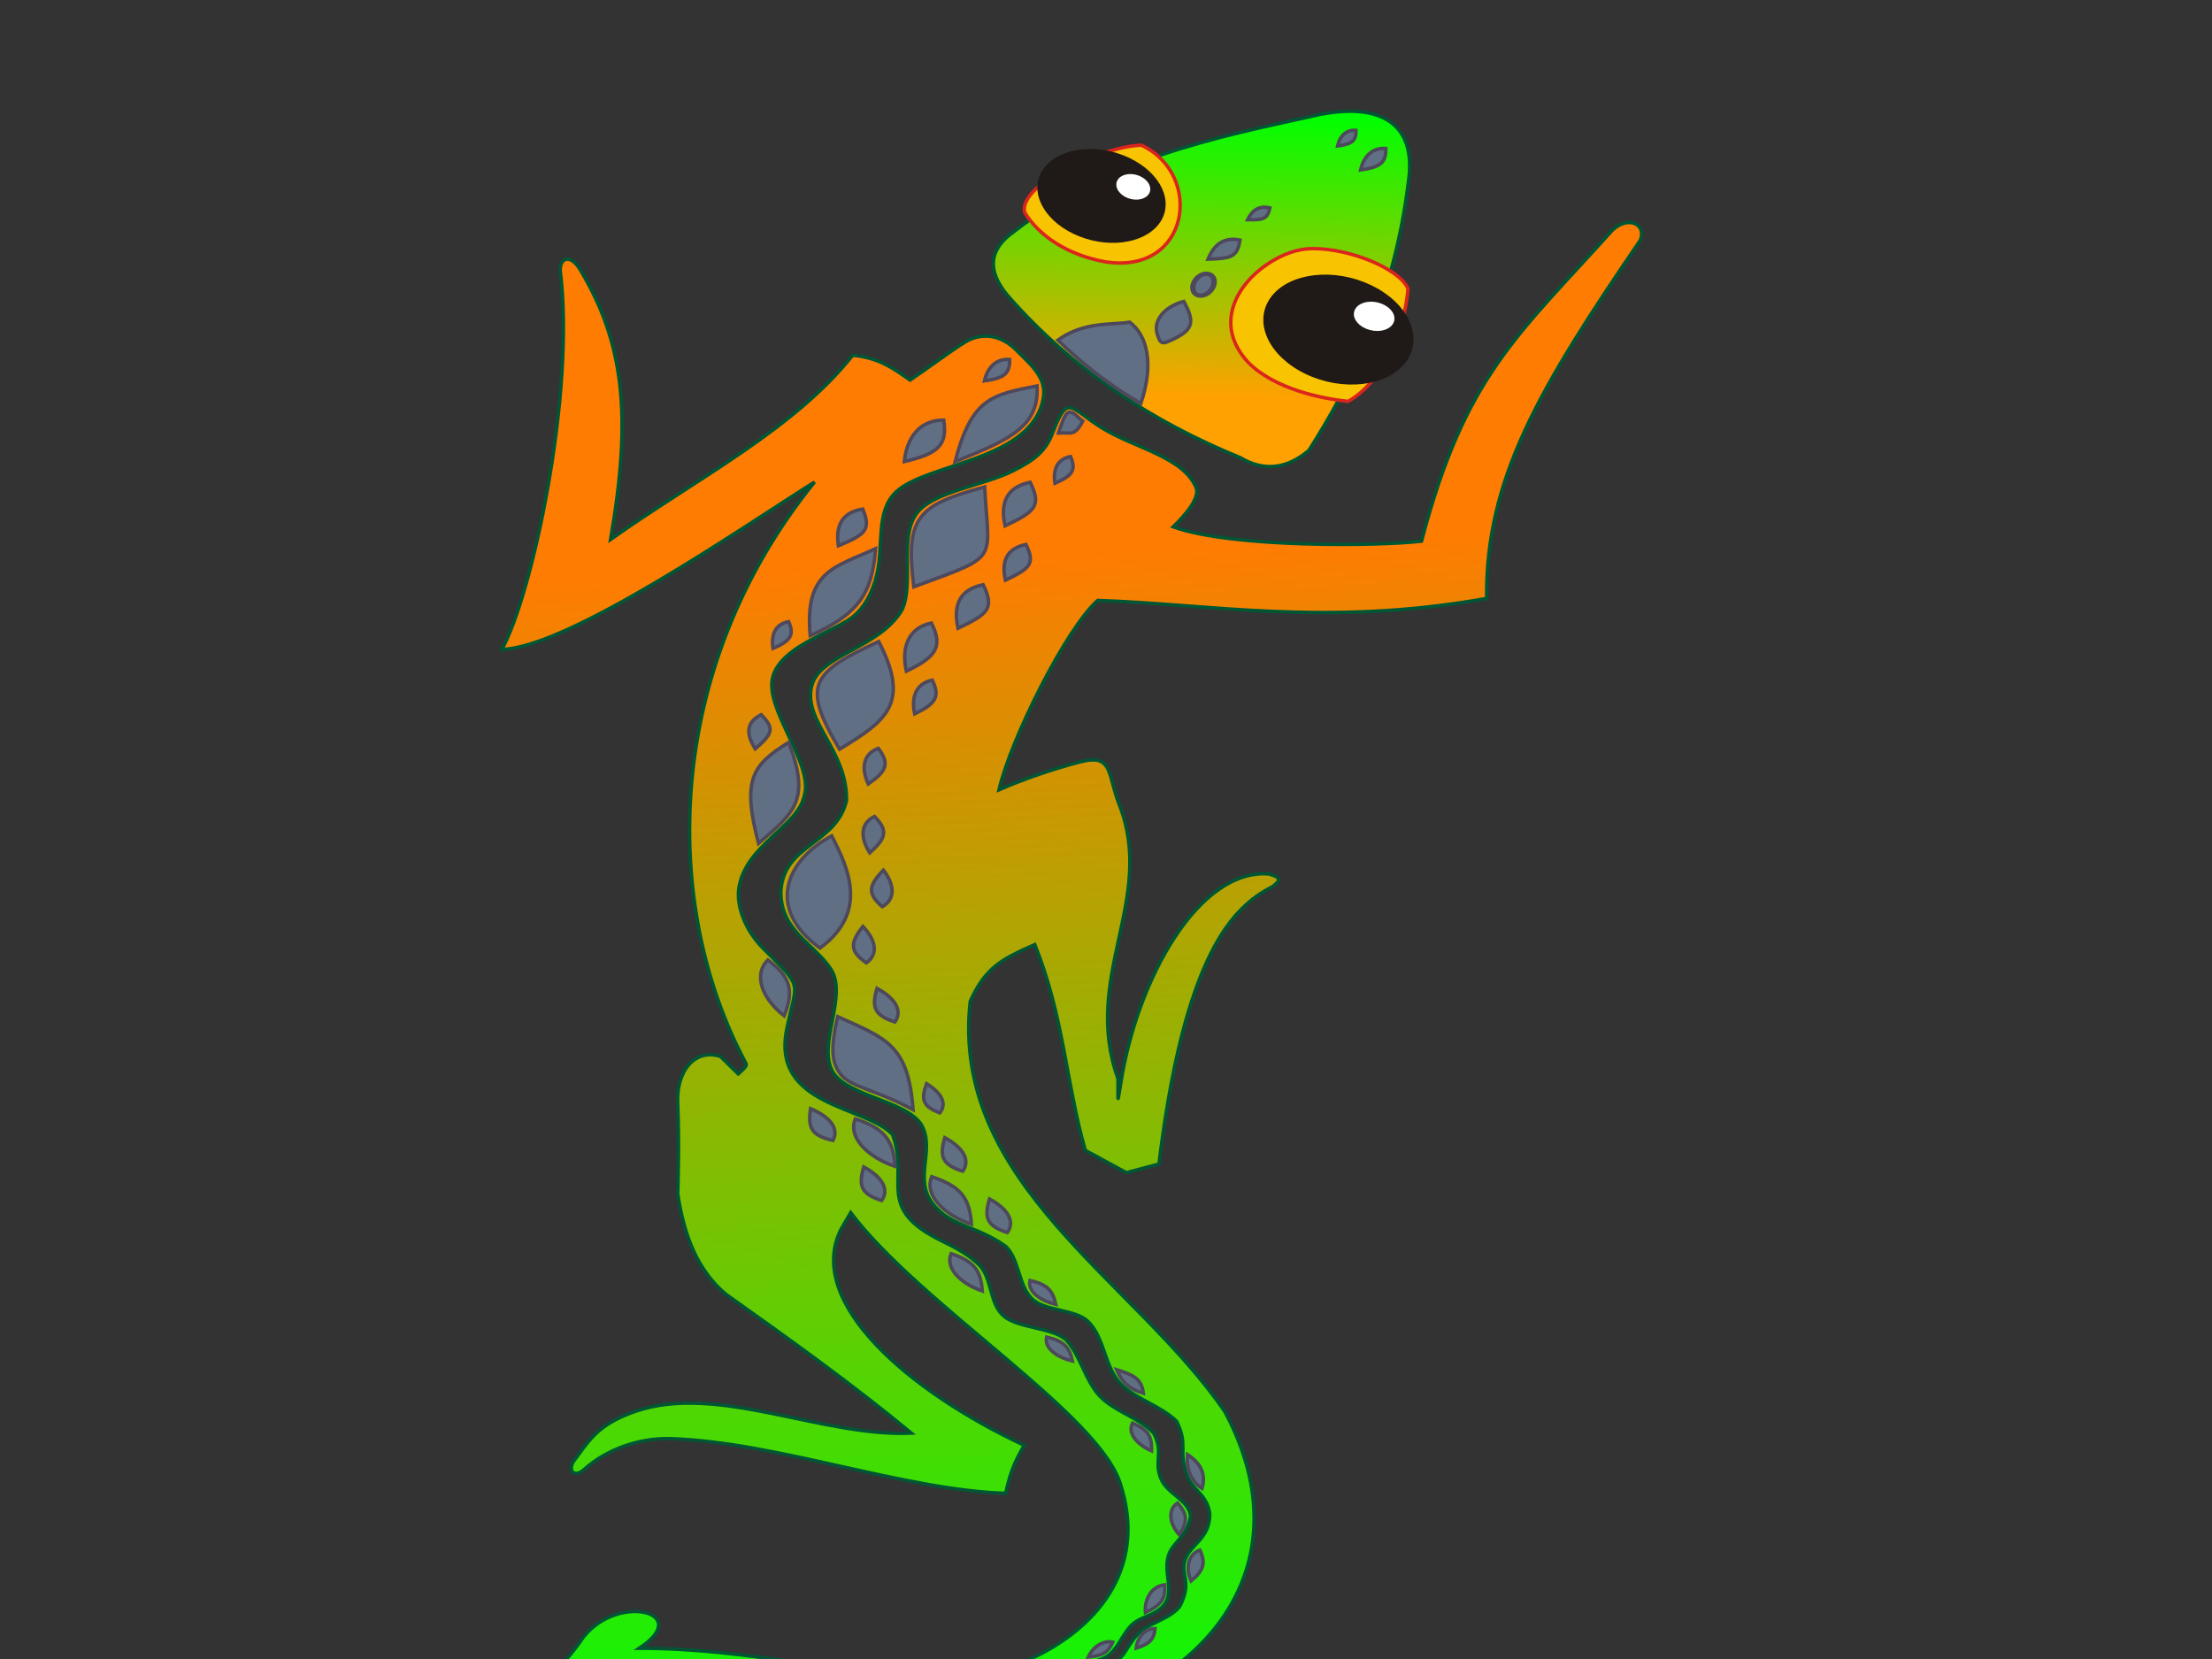 <?xml version="1.0"?><svg width="640" height="480" xmlns="http://www.w3.org/2000/svg">
 <rect width="100%" height="100%" fill="#333333" stroke="none"/>
 <title>gecko</title>
 <defs>
  <linearGradient y2="1" x2="1" y1="0.207" x1="0.969" id="svg_3">
   <stop stop-color="#ff7c02" offset="0"/>
   <stop stop-color="#00ff04" offset="1"/>
  </linearGradient>
  <linearGradient y2="0.801" x2="0.816" y1="0.043" x1="0.832" id="svg_4">
   <stop stop-color="#00ff00" offset="0"/>
   <stop stop-color="#ffa100" offset="1"/>
  </linearGradient>
 </defs>
 <g>
  <title>Layer 1</title>
  <path fill="url(#svg_3)" stroke="#005634" stroke-width="0.997" id="path2993" d="m167.907,78.085c12.688,21.261 14.948,42.085 8.758,77.99c25.021,-17.719 53.083,-31.884 70.059,-53.315c7.924,0.829 11.832,3.929 16.599,7.198c4.28,-2.847 11.991,-8.625 16.067,-11.087c3.254,-1.965 9.125,-3.091 14.572,2.341c4.188,4.175 8.771,8 7.959,13.53c-2.748,18.702 -33.658,19.091 -42.664,27.595c-5.997,5.663 -3.506,15.279 -5.582,23.996c-1.11,4.667 -3.514,10.106 -8.307,13.11c-6.909,4.33 -19.224,8.148 -21.696,16.124c-2.866,9.243 11.901,25.42 9.034,34.664c-1.858,8.886 -16.763,14.182 -18.884,26.429c-0.907,5.237 1.682,12.396 6.98,17.721c11.907,11.967 9.75,8.96 6.823,23.432c-4.527,22.387 22.856,22.06 30.611,30.458c5.023,13.418 -5.317,21.25 14.326,30.781c4.064,1.971 7.942,4.108 10.901,7.059c3.67,4.041 2.792,11.297 7.071,14.763c4.28,3.466 13.719,3.147 17.878,6.728c4.229,4.568 5.538,11.801 9.766,16.291c4.229,4.491 11.383,6.24 15.612,10.747c2.941,5.581 0.1,7.989 2.001,12.955c1.829,4.775 8.159,6.154 8.675,11.124c-1.026,6.13 -5.147,7.361 -6.414,11.393c-1.53,4.868 1.889,10.411 -1.328,14.318c-2.568,3.064 -6.503,3.198 -9.069,5.528c-2.567,2.331 -3.771,6.13 -6.339,8.462c-2.933,2.88 -8.592,2.36 -12.018,4.14c-3.023,1.569 -3.695,3.842 -6.719,5.412c-3.07,1.04 -5.641,0.659 -7.938,1.3c-3.356,0.937 -3.642,2.497 -7.612,3.014c-3.411,0.246 -5.583,-1.411 -8.002,-1.464c-2.74,-0.061 -4.865,1.178 -7.607,1.117l-0.289,0.931c7.766,-1.166 10.988,1.833 16.359,1.202c4.76,-0.075 5.224,-2.478 8.208,-2.843c2.724,-0.334 5.453,-0.45 8.178,-1.083c4.242,-1.094 4.535,-4.101 7.647,-5.468c3.415,-1.499 6.947,-1 11.266,-3.592c3.315,-2.863 3.975,-6.252 7.289,-9.113c2.924,-2.525 8.278,-3.587 11.204,-7.09c3.859,-7.317 0.141,-9.015 1.571,-13.519c1.431,-4.504 7.115,-5.958 7.183,-13.274c-0.787,-5.858 -5,-6.753 -6.616,-11.28c-2.66,-7.454 0.503,-8.41 -2.999,-15.576c-4.301,-4.333 -11.733,-6.366 -16.034,-10.698c-4.872,-4.909 -4.65,-13.222 -9.525,-18.132c-3.75,-3.693 -12.54,-2.928 -16.288,-6.622c-3.991,-3.93 -3.563,-11.209 -7.554,-15.141c-8.466,-6.1 -15.931,-5.617 -21.161,-12.375c-5.719,-7.388 0.888,-15.494 -3.279,-22.846c-4.368,-6.878 -21.108,-8.175 -25.475,-15.052c-4.949,-7.794 4.293,-22.08 -0.657,-29.875c-4.842,-7.464 -14.505,-11.033 -14.526,-22.39c0.618,-13.948 15.968,-13.618 18.998,-26.485c0.249,-14.425 -12.331,-22.669 -10.147,-32.824c2.051,-9.54 19.597,-11.008 26.246,-22.417c3.653,-7.98 -1.296,-21.907 4.813,-28.565c5.284,-5.758 18.866,-7.381 27.264,-11.587c6.188,-3.1 9.443,-5.657 11.482,-11.018c4.404,-11.577 4.92,-7.161 14.404,-1.316c9.269,5.712 23.355,8.276 27.072,17.146c1.184,2.826 -2.655,7.571 -6.605,11.397c17.298,6.177 59.995,5.568 71.84,4.136c12.541,-47.832 27.769,-59.446 55.188,-89.933c4.628,-4.445 10.078,-1.701 8.076,2.932c-29.234,42.821 -44.761,68.94 -44.412,103.582c-46.149,8.236 -80.35,1.611 -112.546,0.577c-9.164,8.112 -25.291,40.417 -28.541,54.77c6.774,-2.991 16.17,-6.199 23.539,-8.081c9.548,-2.445 7.755,3.531 11.26,12.435c10.719,27.233 -10.983,49.797 -0.396,79.191c0.12,5.9 -0.387,8.934 0.872,1.002c4.761,-29.862 22.518,-61.787 42.783,-60.18c4.054,1.143 3.196,1.996 0.955,3.758c-5.065,2.434 -9.745,6.528 -13.608,12.159c-10.68,15.571 -16.023,42.592 -19.139,68.015l-9.434,2.498l-11.884,-6.46c-5.691,-20.067 -6.171,-38.588 -14.603,-59.539c-9.63,4.258 -14.254,6.613 -18.686,16.439c-5.818,52.661 47.827,80.783 73.723,118.773c26.975,50.732 -15.584,87.721 -61.08,89.709c-43.469,2.699 -70.422,-18.37 -108.786,-16.399c12.558,3.547 13.707,12.674 2.541,11.856l-30.54,-4.853c3.102,-3.763 9.197,-10.654 11.331,-13.896c9.512,-14.451 33.476,-8.785 17.058,1.969c33.542,0.048 59.274,8.136 88.911,8.668c22.224,0.361 61.867,-19.166 50.456,-55.668c-5.614,-20.391 -57.668,-51.934 -78.198,-79.017l-2.797,4.799c-10.546,20.998 19.616,46.885 52.988,62.476c-2.026,3.842 -3.676,6.226 -5.351,13.91c-29.446,-0.898 -65.717,-14.682 -96.637,-15.801c-9.883,-0.357 -19.233,3.431 -25.327,8.917c-2.626,2.417 -4.795,0.604 -3.131,-2.285c4.391,-5.769 6.753,-10.67 17.857,-14.519c23.816,-8.254 53.915,7.448 79.946,6.267c-17.422,-14.384 -35.589,-27.342 -53.655,-40.167c-8.092,-6.819 -12.053,-16.627 -13.931,-29.03c0.059,-2.852 0.476,-14.654 -0.019,-26.293c-0.404,-9.511 5.134,-15.873 12.391,-13.473c2.726,2.588 2.4,2.431 5.126,5.019c0.974,-0.893 2.672,-2.218 2.282,-2.944c-24.802,-46.172 -23.799,-114.394 19.795,-168.28c-20.314,12.783 -71.158,47.979 -90.48,48.424c8.734,-15.603 21.342,-73.947 16.911,-109.585c-0.143,-3.94 3.063,-4.832 5.811,-0.225l0,0z" class="fil0 str0"/>
  <path fill="url(#svg_4)" stroke="#005634" stroke-width="0.997" id="path2995" d="m291.346,85.288c18.854,21.606 41.794,36.626 67.533,47.142c7.025,4.16 13.62,3.12 19.786,-2.08c12.187,-18.95 24.804,-44.485 28.82,-77.646c2.724,-18.14 -9.607,-23.455 -27.959,-19.065c-27.243,6.009 -59.217,12.364 -86.029,33.277c-7.325,5.058 -8.041,11.181 -2.151,18.372l0,0z" class="fil0 str0"/>
  <path fill="#f8c300" stroke="#da251d" stroke-width="0.997" id="path2997" d="m330.273,42.024c18.121,8.511 13.968,37.614 -10.56,33.714c-10.601,-1.926 -19.047,-7.349 -23.261,-14.3c-1.849,-8.319 23.314,-19.289 33.821,-19.414l0,0z" class="fil1 str1"/>
  <ellipse fill="#1f1a17" stroke="#1f1a17" stroke-width="0.176" cy="25.809" cx="67.819" id="ellipse2999" ry="1.385" rx="1.718" transform="matrix(9.244, 4.427, -5.494, 7.45, -166.42, -435.827)" class="fil2 str2"/>
  <ellipse fill="#ffffff" stroke="#ffffff" stroke-width="0.176" cy="21.308" cx="69.365" id="ellipse3001" ry="0.311" rx="0.394" transform="matrix(8.864, 4.906, -6.088, 7.143, -157.23, -438.446)" class="fil3 str3"/>
  <path fill="#f8c300" stroke="#da251d" stroke-width="0.997" id="path3003" d="m366.591,76.498c-8.684,5.831 -15.576,17.408 -5.459,28.338c7.614,7.717 21.181,10.482 28.89,11.299c10.25,-5.661 16.509,-21.168 17.354,-32.59c-2.274,-5.624 -16.527,-11.666 -27.56,-11.617c-4.205,0.019 -8.537,1.421 -13.225,4.569l0,0z" class="fil1 str1"/>
  <ellipse fill="#1f1a17" stroke="#1f1a17" stroke-width="0.176" cy="21.973" cx="-57.949" id="ellipse3005" ry="1.385" rx="1.718" transform="matrix(-10.816, -5.194, -6.446, 8.716, -97.891, -397.142)" class="fil2 str2"/>
  <ellipse fill="#ffffff" stroke="#ffffff" stroke-width="0.176" cy="25.725" cx="-56.384" id="ellipse3007" ry="0.311" rx="0.394" transform="matrix(-11.215, -4.612, -5.723, 9.038, -87.537, -401.023)" class="fil3 str3"/>
  <path fill="#616f85" stroke="#4d485b" stroke-width="0.997" id="path3009" d="m264.386,169.785c-2.397,-20.036 0.738,-23.553 20.51,-28.902c1.124,22.057 4.897,19.534 -20.51,28.902z" class="fil4 str4"/>
  <path fill="#616f85" stroke="#4d485b" stroke-width="0.997" id="path3011" d="m242.905,216.76c-11.173,-18.758 -8.014,-22.161 11.338,-31.15c9.184,17.754 2.411,22.872 -11.338,31.15z" class="fil4 str4"/>
  <path fill="#616f85" stroke="#4d485b" stroke-width="0.997" id="path3013" d="m237.25,274.309c-16.006,-11.667 -9.57,-25.59 3.392,-32.456c4.794,9.312 10.777,21.982 -3.392,32.456z" class="fil4 str4"/>
  <path fill="#616f85" stroke="#4d485b" stroke-width="0.997" id="path3015" d="m264.188,321.064c-10.73,-5.811 -18,-6.442 -20.993,-10.268c-2.992,-3.827 -2.626,-8.717 -0.842,-16.655c14.102,6.344 20.432,8.121 21.835,26.923l0,0z" class="fil4 str4"/>
  <path fill="#616f85" stroke="#4d485b" stroke-width="0.997" id="path3017" d="m276.336,133.561c14.894,-6.092 24.486,-9.761 23.702,-21.911c-13.012,2.582 -18.883,3.412 -23.702,21.911z" class="fil4 str4"/>
  <path fill="#616f85" stroke="#4d485b" stroke-width="0.997" id="path3019" d="m262.234,194.192c-1.49,-6.714 0.408,-12.494 7.262,-13.938c3.433,6.923 1.323,9.832 -7.262,13.938z" class="fil4 str4"/>
  <path fill="#616f85" stroke="#4d485b" stroke-width="0.997" id="path3021" d="m277.192,181.784c-1.49,-6.714 0.408,-11.175 7.262,-12.62c3.432,6.923 1.323,8.514 -7.262,12.62z" class="fil4 str4"/>
  <path fill="#616f85" stroke="#4d485b" stroke-width="0.997" id="path3023" d="m290.8,152.147c-1.49,-6.714 0.408,-11.175 7.262,-12.62c3.433,6.923 1.323,8.514 -7.262,12.62z" class="fil4 str4"/>
  <path fill="#616f85" stroke="#4d485b" stroke-width="0.997" id="path3025" d="m261.651,133.541c0.668,-6.799 4.321,-12.003 11.405,-12.001c1.145,7.398 -1.81,9.781 -11.405,12.001z" class="fil4 str4"/>
  <path fill="#616f85" stroke="#4d485b" stroke-width="0.997" id="path3027" d="m290.892,167.868c-1.222,-5.503 0.334,-9.159 5.952,-10.343c2.813,5.674 1.084,6.978 -5.952,10.343z" class="fil4 str4"/>
  <path fill="#616f85" stroke="#4d485b" stroke-width="0.997" id="path3029" d="m264.641,206.542c-1.044,-4.704 0.285,-8.752 5.087,-9.765c2.405,4.85 0.926,6.888 -5.087,9.765z" class="fil4 str4"/>
  <path fill="#616f85" stroke="#4d485b" stroke-width="0.997" id="path3031" d="m234.416,183.903c13.742,-6.093 17.973,-12.016 18.901,-25.161c-11.613,5.388 -20.638,6.311 -18.901,25.161z" class="fil4 str4"/>
  <path fill="#616f85" stroke="#4d485b" stroke-width="0.997" id="path3033" d="m242.567,157.911c-0.88,-5.868 1.035,-9.652 7.052,-10.63c2.548,6.125 0.625,7.418 -7.052,10.63z" class="fil4 str4"/>
  <path fill="#616f85" stroke="#4d485b" stroke-width="0.997" id="path3035" d="m219.464,244.028c10.576,-9.157 15.068,-12.599 8.724,-29.227c-10.621,6.585 -13.553,10.73 -8.724,29.227z" class="fil4 str4"/>
  <path fill="#616f85" stroke="#4d485b" stroke-width="0.997" id="path3037" d="m218.508,216.666c-2.76,-4.362 -2.611,-7.745 1.724,-9.889c4.149,4.179 3.111,5.627 -1.724,9.889z" class="fil4 str4"/>
  <path fill="#616f85" stroke="#4d485b" stroke-width="0.997" id="path3039" d="m251.196,226.841c-2.032,-4.489 -1.586,-8.662 2.928,-10.324c3.403,4.446 2.382,6.658 -2.928,10.324z" class="fil4 str4"/>
  <path fill="#616f85" stroke="#4d485b" stroke-width="0.997" id="path3041" d="m251.63,246.744c-2.678,-4.264 -2.849,-8.449 1.389,-10.531c4.034,4.088 3.344,6.382 -1.389,10.531z" class="fil4 str4"/>
  <path fill="#616f85" stroke="#4d485b" stroke-width="0.997" id="path3043" d="m223.669,187.604c-0.644,-3.824 0.601,-7.055 4.519,-7.74c1.735,3.98 0.456,5.584 -4.519,7.74z" class="fil4 str4"/>
  <path fill="#616f85" stroke="#4d485b" stroke-width="0.997" id="path3045" d="m305.235,139.829c-0.644,-3.824 0.601,-7.055 4.519,-7.74c1.735,3.98 0.456,5.584 -4.519,7.74z" class="fil4 str4"/>
  <path fill="#616f85" stroke="#4d485b" stroke-width="0.997" id="path3047" d="m284.821,110.211c0.879,-3.794 3.319,-6.547 7.305,-6.206c0.098,4.218 -1.741,5.417 -7.305,6.206z" class="fil4 str4"/>
  <path fill="#616f85" stroke="#4d485b" stroke-width="0.997" id="path3049" d="m306.038,98.42c7.641,7.309 15.632,13.491 24.047,18.315c3.824,-11.401 1.93,-19.595 -3.228,-23.527c-5.165,0.893 -13.148,-0.276 -20.819,5.212z" class="fil4 str4"/>
  <path fill="#616f85" stroke="#4d485b" stroke-width="0.997" id="path3051" d="m273.361,329.157c4.925,2.66 7.617,6.244 5.187,9.731c-6.001,-1.974 -6.794,-4.246 -5.187,-9.731z" class="fil4 str4"/>
  <path fill="#616f85" stroke="#4d485b" stroke-width="0.997" id="path3053" d="m249.667,268.04c3.59,3.803 4.696,7.895 0.995,10.56c-4.884,-3.433 -4.721,-5.79 -0.995,-10.56z" class="fil4 str4"/>
  <path fill="#616f85" stroke="#4d485b" stroke-width="0.997" id="path3055" d="m226.892,293.902c-6.065,-4.649 -9.23,-11.686 -4.701,-16.157c6.472,4.946 7.653,8.72 4.701,16.157z" class="fil4 str4"/>
  <path fill="#616f85" stroke="#4d485b" stroke-width="0.997" id="path3057" d="m281.068,354.219c-7.716,-2.618 -13.766,-8.297 -11.494,-13.77c8.224,2.78 10.987,5.973 11.494,13.77z" class="fil4 str4"/>
  <path fill="#616f85" stroke="#4d485b" stroke-width="0.997" id="path3059" d="m258.969,337.479c-7.716,-2.618 -13.766,-8.297 -11.493,-13.77c8.224,2.78 10.987,5.973 11.493,13.77z" class="fil4 str4"/>
  <path fill="#616f85" stroke="#4d485b" stroke-width="0.997" id="path3061" d="m284.21,373.528c-6.061,-2.056 -10.814,-6.517 -9.029,-10.817c6.461,2.184 8.631,4.693 9.029,10.817z" class="fil4 str4"/>
  <path fill="#616f85" stroke="#4d485b" stroke-width="0.997" id="path3063" d="m305.496,377.396c-4.455,-1.001 -8.263,-3.773 -7.492,-6.901c4.749,1.061 6.539,2.655 7.492,6.901z" class="fil4 str4"/>
  <path fill="#616f85" stroke="#4d485b" stroke-width="0.997" id="path3065" d="m310.304,393.773c-4.455,-1.001 -8.263,-3.773 -7.492,-6.901c4.749,1.061 6.539,2.655 7.492,6.901z" class="fil4 str4"/>
  <path fill="#616f85" stroke="#4d485b" stroke-width="0.997" id="path3067" d="m333.17,419.777c-4.086,-1.746 -7.07,-5.111 -5.486,-8.033c4.357,1.855 5.683,3.722 5.486,8.033z" class="fil4 str4"/>
  <path fill="#616f85" stroke="#4d485b" stroke-width="0.997" id="path3069" d="m330.805,403.124c-4.322,-1.328 -6.335,-3.491 -7.76,-6.843c4.607,1.412 7.298,2.545 7.76,6.843z" class="fil4 str4"/>
  <path fill="#616f85" stroke="#4d485b" stroke-width="0.997" id="path3071" d="m341.18,444.03c-2.699,-3.026 -3.519,-7.109 -0.489,-9.161c2.882,3.222 3.041,5.368 0.489,9.161z" class="fil4 str4"/>
  <path fill="#616f85" stroke="#4d485b" stroke-width="0.997" id="path3073" d="m347.779,430.651c-3.592,-2.348 -4.574,-6.268 -4.219,-9.809c3.83,2.498 5.443,5.609 4.219,9.809z" class="fil4 str4"/>
  <path fill="#616f85" stroke="#4d485b" stroke-width="0.997" id="path3075" d="m331.4,466.535c-0.323,-3.718 1.644,-7.538 5.56,-8c0.349,3.961 -0.915,5.856 -5.56,8z" class="fil4 str4"/>
  <path fill="#616f85" stroke="#4d485b" stroke-width="0.997" id="path3077" d="m344.632,457.416c-1.61,-3.495 -1.06,-7.606 2.536,-8.94c1.722,3.721 1.17,5.826 -2.536,8.94z" class="fil4 str4"/>
  <path fill="#616f85" stroke="#4d485b" stroke-width="0.997" id="path3079" d="m328.737,476.856c0.292,-2.906 2.367,-5.675 5.462,-5.663c-0.304,3.097 -1.558,4.442 -5.462,5.663z" class="fil4 str4"/>
  <path fill="#616f85" stroke="#4d485b" stroke-width="0.997" id="path3081" d="m314.865,479.449c1.219,-2.745 4.118,-4.984 7.103,-4.323c-1.295,2.926 -2.939,3.962 -7.103,4.323z" class="fil4 str4"/>
  <path fill="#616f85" stroke="#4d485b" stroke-width="0.997" id="path3083" d="m308.897,488.876c1.219,-2.745 4.117,-4.984 7.103,-4.323c-1.295,2.926 -2.939,3.962 -7.103,4.323z" class="fil4 str4"/>
  <path fill="#616f85" stroke="#4d485b" stroke-width="0.997" id="path3085" d="m298.393,487.529c1.22,-2.745 4.118,-4.984 7.103,-4.323c-1.295,2.926 -2.939,3.962 -7.103,4.323z" class="fil4 str4"/>
  <path fill="#616f85" stroke="#4d485b" stroke-width="0.997" id="path3087" d="m292.2,493.757c2.21,-2.308 5.824,-3.717 8.41,-2.346c-2.352,2.461 -4.312,3.038 -8.41,2.346z" class="fil4 str4"/>
  <path fill="#616f85" stroke="#4d485b" stroke-width="0.997" id="path3089" d="m282.68,490.225c2.706,-1.935 6.582,-2.777 8.806,-1.043c-2.879,2.066 -4.939,2.338 -8.806,1.043z" class="fil4 str4"/>
  <path fill="#616f85" stroke="#4d485b" stroke-width="0.997" id="path3091" d="m253.741,285.966c4.925,2.66 7.617,6.244 5.187,9.731c-6.001,-1.974 -6.794,-4.246 -5.187,-9.731z" class="fil4 str4"/>
  <path fill="#616f85" stroke="#4d485b" stroke-width="0.997" id="path3093" d="m286.281,346.895c4.925,2.66 7.617,6.244 5.187,9.731c-6.001,-1.974 -6.794,-4.246 -5.187,-9.731z" class="fil4 str4"/>
  <path fill="#616f85" stroke="#4d485b" stroke-width="0.997" id="path3095" d="m249.912,337.64c4.925,2.66 7.617,6.244 5.187,9.731c-6.001,-1.974 -6.794,-4.246 -5.187,-9.731z" class="fil4 str4"/>
  <path fill="#616f85" stroke="#4d485b" stroke-width="0.997" id="path3097" d="m234.519,320.765c5.258,2.21 8.421,5.533 6.479,9.214c-6.233,-1.432 -7.331,-3.62 -6.479,-9.214z" class="fil4 str4"/>
  <path fill="#616f85" stroke="#4d485b" stroke-width="0.997" id="path3099" d="m255.598,251.75c3.105,4.071 3.702,8.232 -0.31,10.587c-4.437,-3.807 -3.984,-6.14 0.31,-10.587z" class="fil4 str4"/>
  <path fill="#616f85" stroke="#4d485b" stroke-width="0.997" id="path3101" d="m268.085,313.543c4.029,2.444 6.11,5.587 3.846,8.457c-4.983,-1.9 -5.526,-3.859 -3.846,-8.457z" class="fil4 str4"/>
  <path fill="#616f85" stroke="#4d485b" stroke-width="0.997" id="path3103" d="m334.771,96.431c-1.079,-3.907 2.329,-7.778 7.722,-9.223c3.288,5.895 2.746,8.165 -3.031,10.932c-3.149,1.508 -3.768,1.634 -4.691,-1.709l0,0z" class="fil4 str4"/>
  <path fill="#616f85" stroke="#4d485b" stroke-width="0.997" id="path3105" d="m393.655,49.171c0.879,-3.794 3.319,-6.547 7.305,-6.206c0.098,4.218 -1.741,5.417 -7.305,6.206z" class="fil4 str4"/>
  <path fill="#616f85" stroke="#4d485b" stroke-width="0.997" id="path3107" d="m386.997,42.244c0.643,-2.777 2.428,-4.79 5.346,-4.541c0.071,3.086 -1.274,3.964 -5.346,4.541z" class="fil4 str4"/>
  <path fill="#616f85" stroke="#4d485b" stroke-width="0.997" id="path3109" d="m349.517,74.986c1.779,-4.321 4.654,-6.45 9.245,-5.538c-0.723,4.941 -2.588,5.333 -9.245,5.538z" class="fil4 str4"/>
  <path fill="#616f85" stroke="#4d485b" stroke-width="0.997" id="path3111" d="m360.946,63.57c1.411,-2.837 3.447,-4.169 6.478,-3.407c-0.734,3.288 -2.005,3.49 -6.478,3.407z" class="fil4 str4"/>
  <path fill="#616f85" stroke="#4d485b" stroke-width="0.997" id="path3113" d="m306.223,125.305c0.655,-1.65 1.712,-5.788 3.08,-6.024c1.369,-0.237 2.448,1.488 3.971,2.548c-2.4,4.68 -3.612,3.16 -7.051,3.477z" class="fil4 str4"/>
  <ellipse fill="#616f85" stroke="#4d485b" stroke-width="0.176" cy="41.302" cx="78.472" id="ellipse3115" ry="0.468" rx="0.324" transform="matrix(8.051, 2.861, -3.551, 6.488, -136.902, -410.103)" class="fil4 str4"/>
 </g>
</svg>